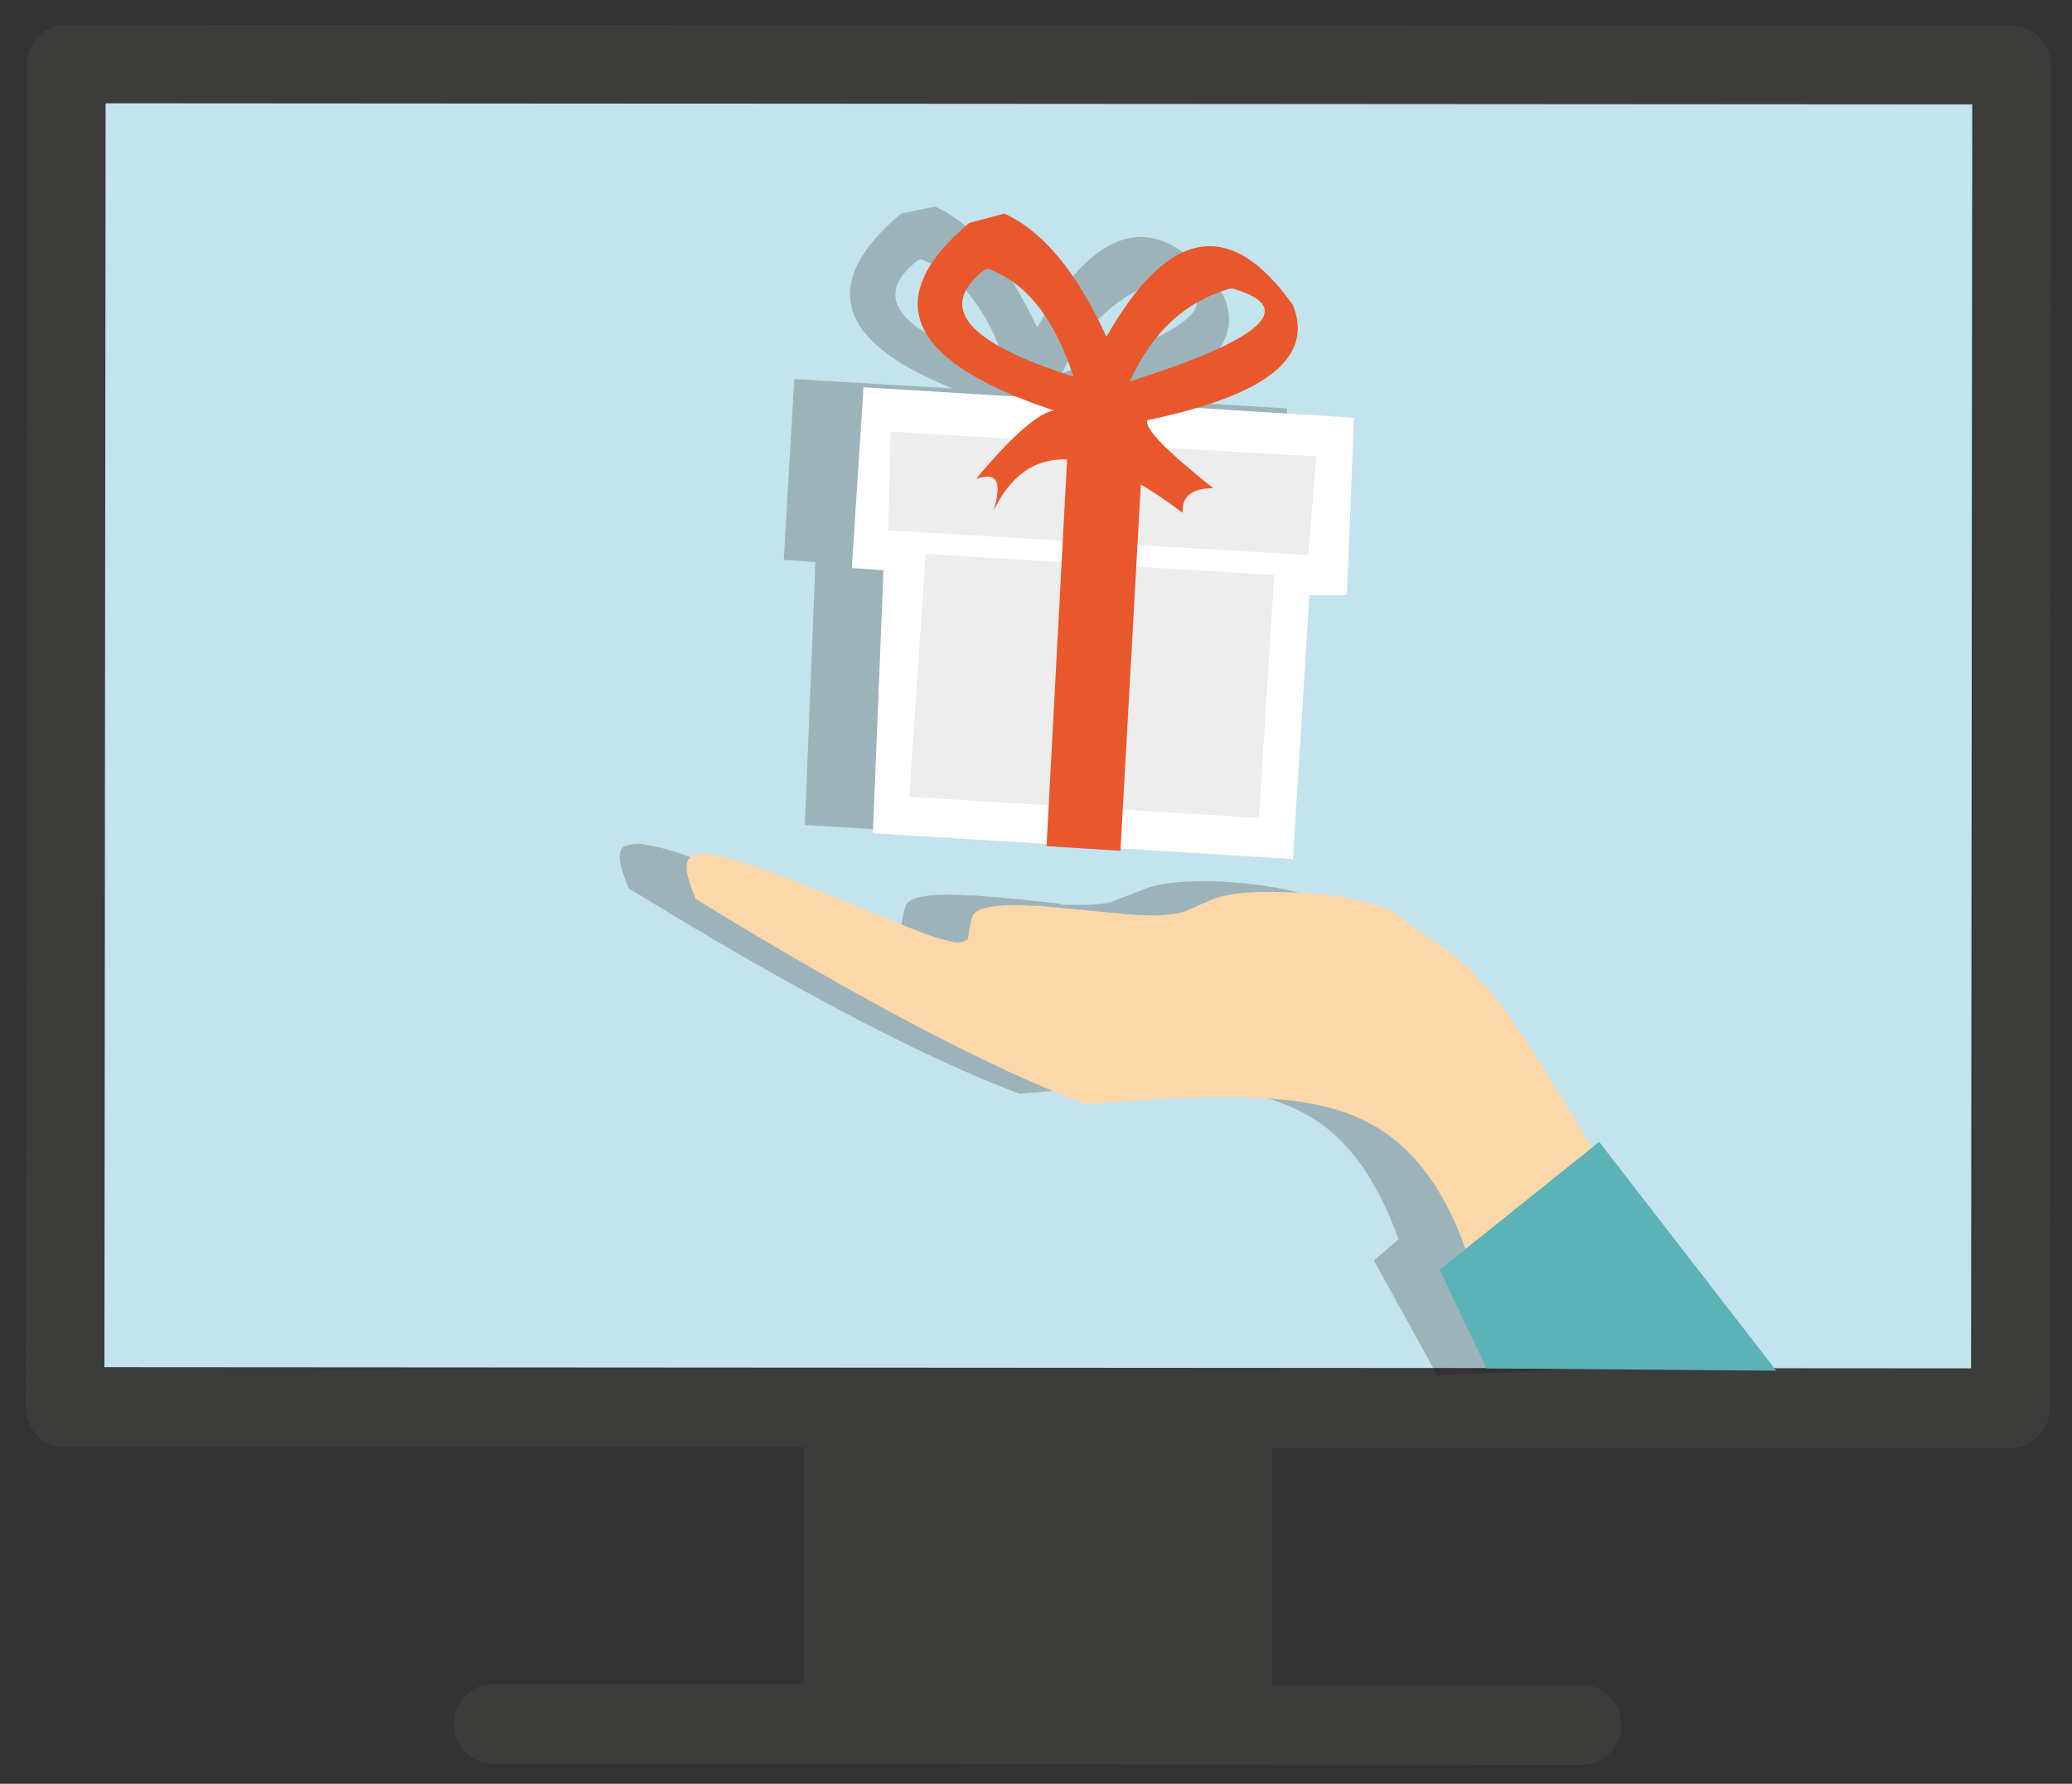<?xml version="1.0" encoding="utf-8"?>
<!-- Generator: Adobe Illustrator 22.1.0, SVG Export Plug-In . SVG Version: 6.00 Build 0)  -->
<svg version="1.1" id="Calque_1" xmlns="http://www.w3.org/2000/svg" xmlns:xlink="http://www.w3.org/1999/xlink" x="0px" y="0px"
	 viewBox="0 0 176.6 152" style="enable-background:new 0 0 176.6 152;" xml:space="preserve">
<rect x="0" y="0" width="176.6" height="152" fill="#333333" stroke="none"/>
<style type="text/css">
	.st0{fill:#3C3C3B;}
	.st1{fill:#C3E4ED;}
	.st2{opacity:0.224;}
	.st3{fill:#1D0809;}
	.st4{fill:#FCD7AA;}
	.st5{fill:#5BB2B7;}
	.st6{fill:#FFFFFF;}
	.st7{opacity:7.058800e-02;}
	.st8{fill:#000100;}
	.st9{fill:#E9572C;}
</style>
<g>
	<g>
		<path class="st0" d="M174.7,120L174.7,120l0.1-114.4c0-1.8-1.4-3.4-3.3-3.4L5.6,2.1c-1.8,0-3.3,1.5-3.3,3.4L2.2,119.9
			c0,1.8,1.4,3.4,3.3,3.4h63v20.2H42c-1.8,0-3.3,1.5-3.3,3.4c0,1.8,1.4,3.4,3.3,3.4l0,0l92.8,0.1c1.8,0,3.4-1.5,3.4-3.4
			c0-1.8-1.4-3.4-3.3-3.4h-26.5v-20.2h63C173.2,123.3,174.7,121.9,174.7,120 M168.1,116.6L8.9,116.5L9,8.8l159.2,0.1L168.1,116.6z"
			/>
	</g>
	<g>
		<path class="st1" d="M168.1,8.9l-0.1,107.7L8.9,116.5L9,8.8L168.1,8.9z"/>
	</g>
	<g id="layer2">
		<g>
			<g class="st2">
				<path class="st3" d="M78.5,22.1c3.1,1.1,5.6,4,7.3,9.2c-9.1-2.9-11.7-5.9-7.6-9.1L78.5,22.1z M99.1,23.9h0.2
					c5.5,1.6,2.6,4.3-8.8,7.9C92.5,27.7,95.3,25,99.1,23.9z M79.7,17.6l-2.9,0.6c-7,5.9-5.6,10.9,4.4,14.9l0,0l-13.5-0.8l-0.9,15.4
					l2.7,0.2l-0.9,22.4l14.8,0.9l0,0l0,0l6.3,0.4l0,0l0,0l14.8,0.9l1.4-22.5h3.2l0.6-15.1v-0.1l-13.3-0.8l0,0c6.8-2.1,9.5-5,7.9-8.8
					c-2.2-3.2-4.5-4.8-6.7-5c-3.1-0.2-6.1,2.4-9.2,7.7C85.9,22.6,83,19.1,79.7,17.6z M54.6,71.9c-0.6,0-1.1,0.1-1.3,0.2h-0.1
					c-0.6,0.4-0.5,1.5,0.4,3.6c14.3,8.8,25.5,14.6,33.3,17.5c6.8-0.6,11.7-0.8,14.9-0.5c0.2,0,0.2,0,0.4,0c3.7,0.2,6.6,0.9,8.8,2.1
					c3.6,1.8,6.3,5.5,8.2,10.8l0,0l-2.1,1.8l5.4,9.8l23.3-1.1l-15.1-19.5l0,0l-0.7,0.5l0,0c-4.5-7.5-7.6-12.1-9.2-14
					c-1-1.1-2-2.1-3-2.8c-1.5-1-3-2-4.3-3.1c-0.6-0.4-1.3-0.7-2-0.9c-1.6-0.5-3.7-0.9-6.3-1.1c-0.8-0.1-1.8-0.1-2.7-0.1
					c-1.6,0-2.8,0.1-3.7,0.3c-0.5,0.1-0.8,0.2-1.1,0.3l-2.6,1C94.5,77,93.9,77,93,77.1c-0.6,0-1.4,0-2.2,0c-0.2,0-0.4,0-0.5-0.1
					c-4.4-0.5-7-0.7-7.7-0.7c-0.2,0-0.2,0-0.2,0c-1.3-0.1-2.3-0.1-3.1,0c-0.8,0.1-1.4,0.2-1.8,0.5c-0.3,0.1-0.5,0.8-0.7,2.3
					c-0.1,0.2-0.5,0.3-1,0.3c-0.7-0.1-1.9-0.5-3.6-1.1l-10.6-4.3l-4-1.4C56.3,72.2,55.3,72,54.6,71.9z"/>
			</g>
		</g>
		<g>
			<path class="st4" d="M58.9,73c-0.6,0.4-0.5,1.5,0.4,3.6c14.3,8.8,25.5,14.6,33.3,17.5c7.1-0.6,12.2-0.8,15.3-0.5
				c3.7,0.2,6.6,0.9,8.8,2.1c3.8,2,6.7,5.9,8.6,11.9l11.6-7.8c-5.1-8.6-8.5-13.9-10.4-15.9c-1-1.1-2-2.1-3-2.8c-1.5-1-3-2-4.3-3.1
				c-0.6-0.4-1.3-0.7-2-0.9c-2.1-0.7-5.2-1.1-9-1.1c-1.6,0-2.8,0.1-3.7,0.3c-0.5,0.1-0.8,0.2-1.1,0.3l-2.5,1.1
				c-0.5,0.2-1.1,0.2-2.1,0.3c-0.7,0-1.7,0-2.8-0.1c-5.3-0.5-7.9-0.8-7.9-0.7c-1.3-0.1-2.3-0.1-3.1,0c-0.8,0.1-1.4,0.2-1.8,0.5
				c-0.3,0.1-0.5,0.8-0.7,2.3c-0.1,0.2-0.5,0.3-1,0.3c-0.7-0.1-1.9-0.4-3.6-1.1l-10.6-4.3l-4-1.4C61,72.7,59.6,72.5,58.9,73"/>
		</g>
		<g>
			<path class="st5" d="M136.3,97.3l-13.6,10.9l4,8.4l24.7,0.2L136.3,97.3L136.3,97.3z"/>
		</g>
		<g>
			<path class="st6" d="M115.4,35.6l-17.5-1.1l0,0c-0.2,0-0.2,0.1-0.2,0.1l0,0c-0.1,0-0.2,0-0.2,0c-0.2,0-0.4,0-0.5,0l-0.5-0.2l0,0
				l-22.9-1.4l-1,15.4l2.7,0.2l-0.9,22.4l35.8,2.2l1.4-22.5h3.2L115.4,35.6L115.4,35.6z"/>
		</g>
		<g>
			<g class="st7">
				<path class="st8" d="M112.2,38.9l-36-2.1c-0.1,0-0.1,0-0.2,0s-0.2,0-0.1,0l-0.2,8.4h0.1l35.7,2.1L112.2,38.9L112.2,38.9z
					 M108.6,49l-29.7-1.8l-1.4,20.7l29.8,1.8L108.6,49L108.6,49z"/>
			</g>
		</g>
		<g>
			<path class="st9" d="M96.6,34.6l-5.4-0.2v0.1l-2,37.6l6.3,0.4l2.1-37.8l0,0l0,0c0,0,0,0-0.1,0c-0.2,0-0.4,0-0.5,0L96.6,34.6z"/>
		</g>
		<g>
			<path class="st9" d="M84.2,22.9c3.1,1.1,5.6,4,7.3,9.2c-9.1-2.9-11.7-5.9-7.6-9.1 M105.1,24.6c5.5,1.6,2.6,4.3-8.8,7.9
				c1.9-4.2,4.7-6.8,8.5-7.9 M82.6,19c-7.8,6.6-5.2,12,7.9,16.2c-0.8-0.9-3.4,0.9-7.3,5.6c1.8-0.6,2.2,0.2,1.5,2.7
				c2.8-5.9,8.2-5.8,16.1,0.2c-0.1-1.4,0.8-2.1,2.6-2.1c-4-3.2-5.9-5.1-5.6-5.8c10.1-2.1,14.2-5.3,12.4-9.8
				c-5.3-7.5-10.6-6.6-15.9,2.7c-2.5-5.5-5.4-9-8.7-10.5L82.6,19L82.6,19L82.6,19z"/>
		</g>
	</g>
</g>
</svg>
